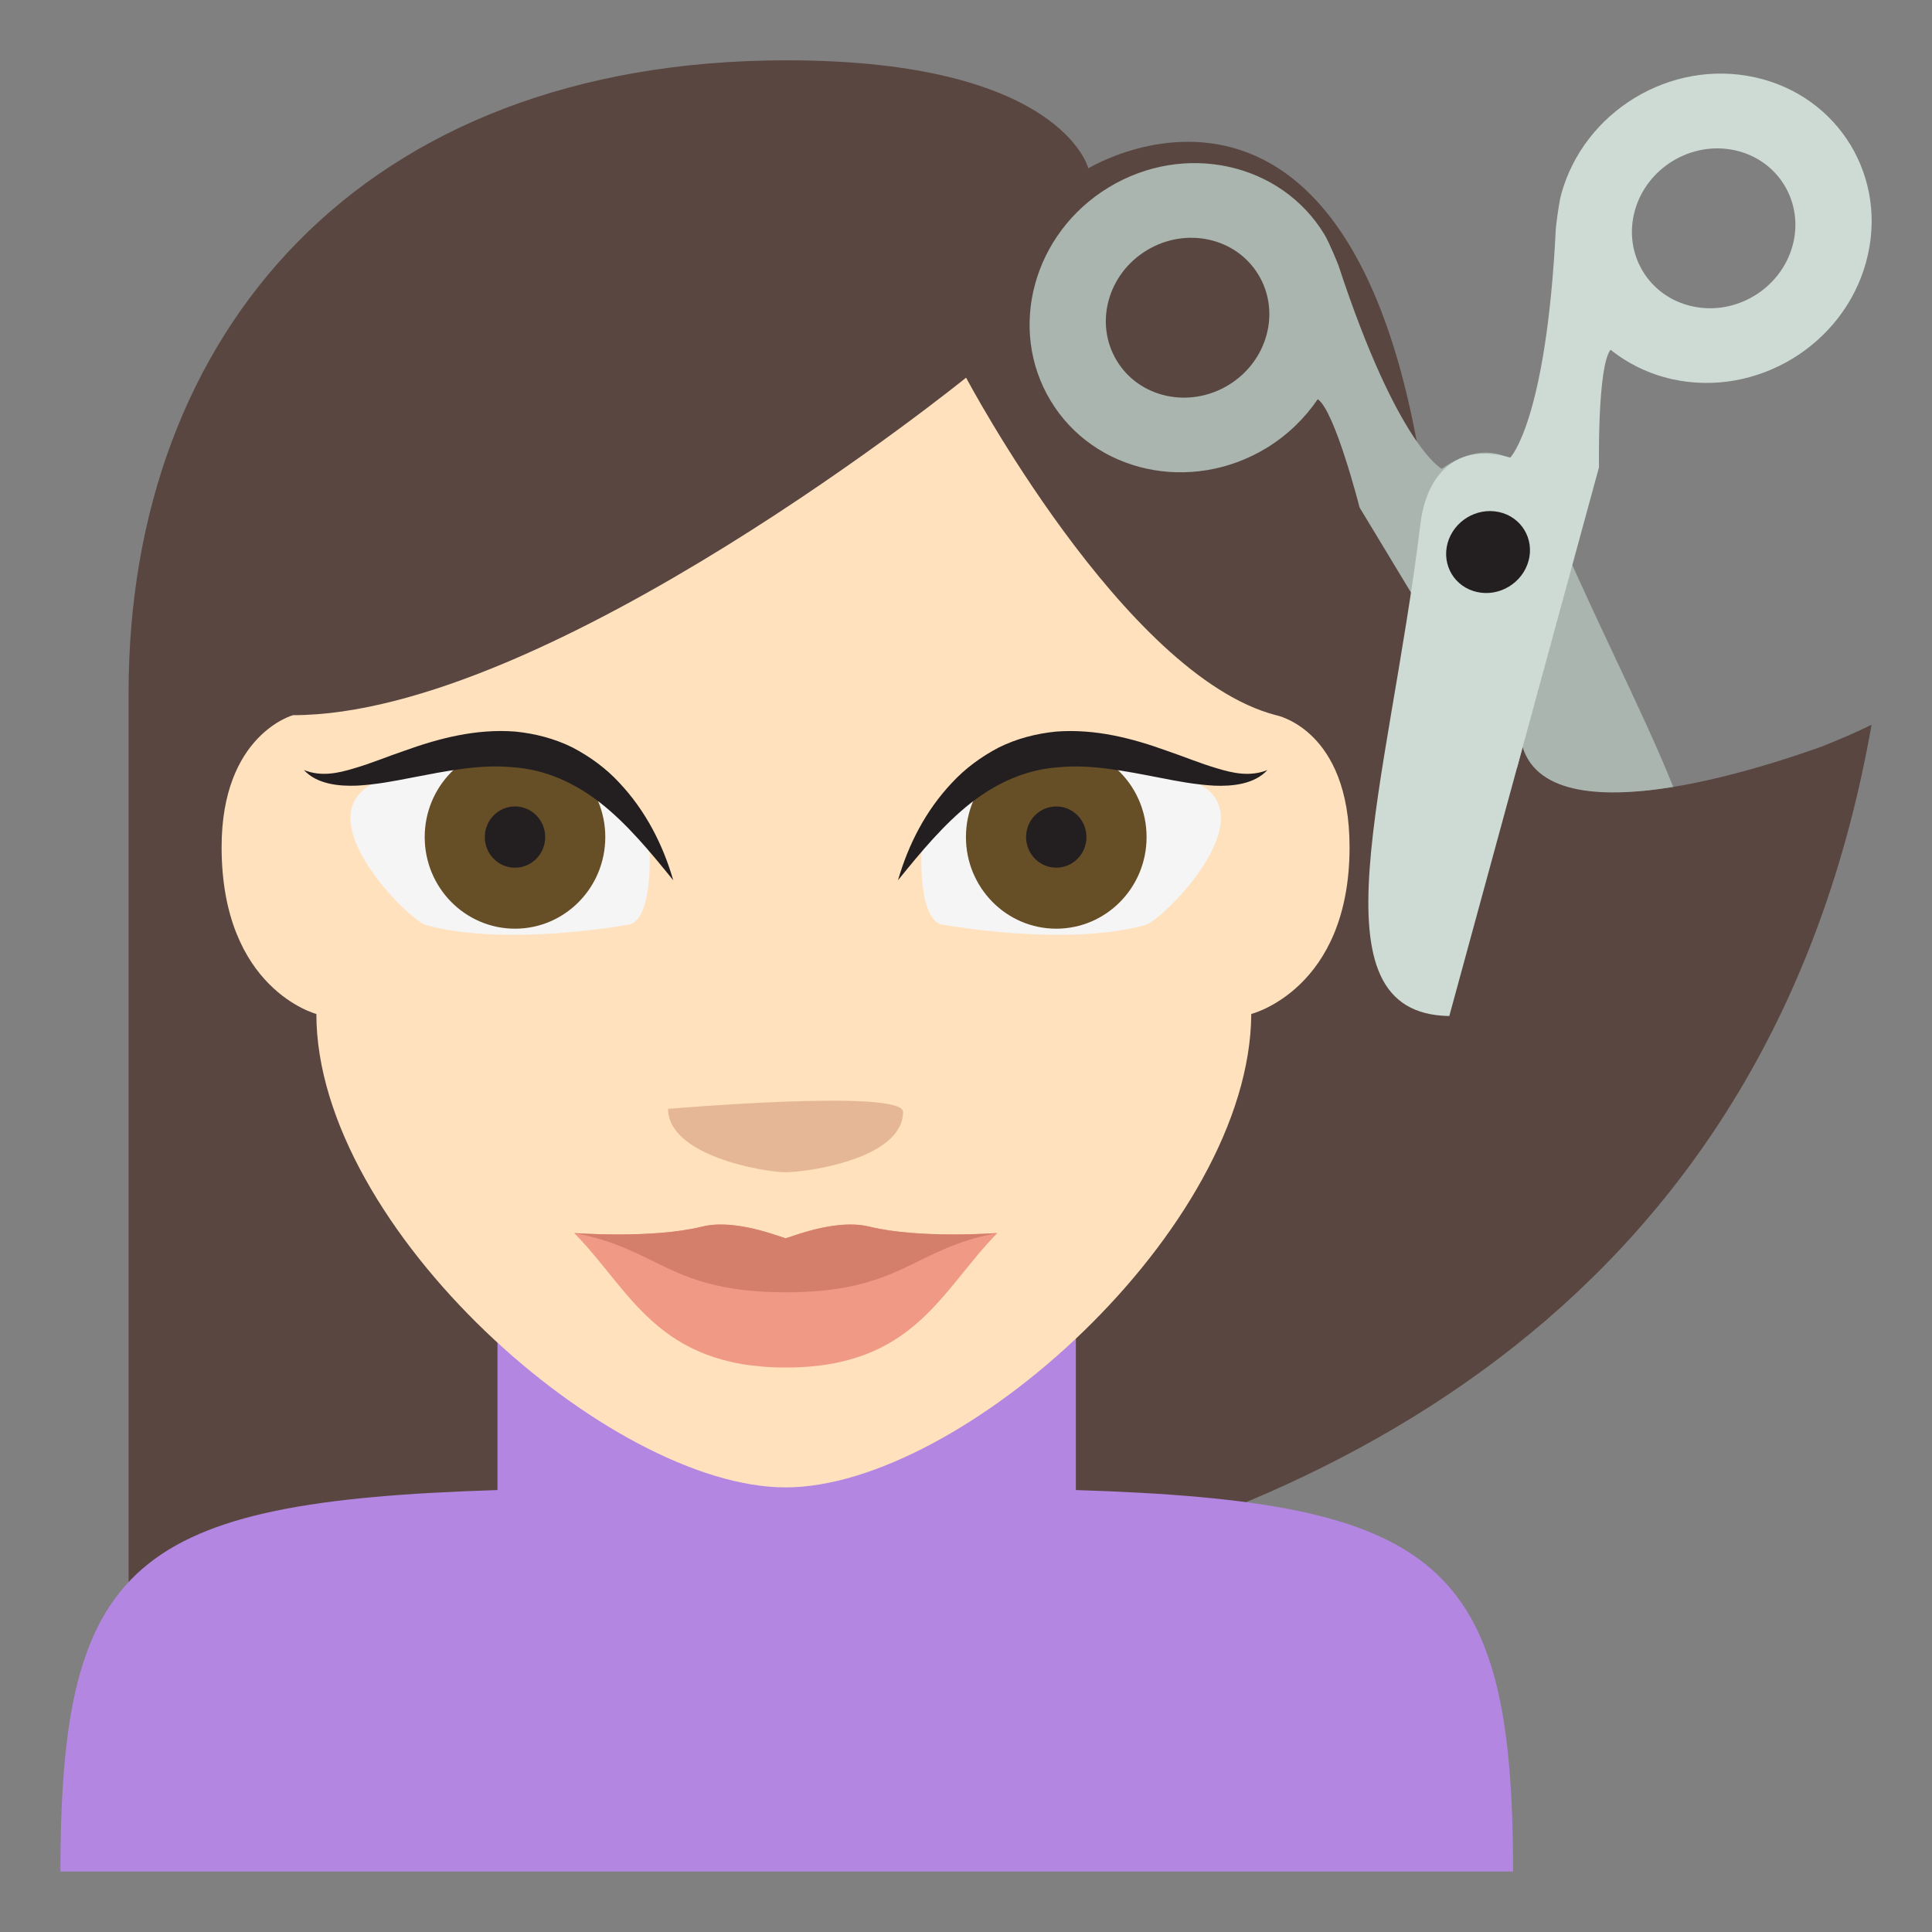 <svg xmlns="http://www.w3.org/2000/svg" viewBox="0 0 64 64" enable-background="new 0 0 64 64"><rect x="0" y="0" width="64" height="64" fill="#808080" stroke="none"/><path fill="#594640" d="m60.31 24.744c-.934.333-3.563 1.234-5.89 1.457-.851.057-1.694.022-2.484-.142-.731-.212-1.284-.614-1.5-1.315l-.188.69c-1.446-.83-2.486-2.403-2.654-5.148-1.282-20.985-11.541-14.71-11.541-14.71s-.889-3.578-9.997-3.578c-14.1 0-21.796 9.04-21.796 20.946v30.333c0 0 51.05 8.721 57.738-29.27 0 .001-.655.332-1.688.738"/><path fill="#a9b5ae" d="m50.44 24.744c.497 1.615 2.733 1.694 4.988 1.323-1.048-2.622-2.76-5.846-4.239-9.424-.617-1.484-1.828-2.227-3.43-1.115 0 0-1.451-.743-3.421-6.738-.017-.047-.304-.757-.461-1.017-1.442-2.385-4.644-3.087-7.148-1.567-2.503 1.518-3.366 4.683-1.925 7.07 1.439 2.385 4.641 3.086 7.145 1.568.703-.429 1.274-.989 1.703-1.62.571.385 1.386 3.588 1.386 3.588l5.214 8.626.188-.693m-9.749-11.987c-1.297.785-2.953.423-3.697-.81-.747-1.235-.301-2.872.996-3.657s2.954-.422 3.697.812c.747 1.232.299 2.872-.996 3.655"/><path fill="#b386e2" d="m35.639 49.36v-6.969h-19.16v6.969c-12.05.378-14.477 2.351-14.477 12.637h48.12c0-10.285-2.436-12.259-14.478-12.637"/><path fill="#ffe1bd" d="m10.48 33.589c0 0-3.139-.814-3.139-5.526 0-3.732 2.367-4.372 2.367-4.372 8.479 0 22.295-11.18 22.295-11.18s5.225 9.87 10.264 11.18c0 0 2.439.457 2.439 4.372 0 4.712-3.256 5.526-3.256 5.526-.042 7.107-9.615 15.683-15.426 15.683-5.812-.001-15.544-8.576-15.544-15.683"/><path fill="#e6b796" d="m29.915 36.833c0 1.549-3.164 1.998-3.89 1.998-.728 0-3.894-.549-3.894-2.098.001 0 7.784-.672 7.784.1"/><path fill="#f5f5f5" d="m20.724 30.644c.917 0 .794-2.399.794-2.399-2.811-6.366-9.06-2.336-9.06-2.336-2.433 1.101 1.091 4.582 1.654 4.735 2.649.727 6.616 0 6.616 0"/><ellipse fill="#664e27" cx="17.06" cy="27.729" rx="2.991" ry="3.035"/><g fill="#231f20"><ellipse cx="17.06" cy="27.729" rx="1" ry="1.015"/><path d="m22.302 29.16c-.766-.947-1.521-1.858-2.399-2.552-.879-.69-1.865-1.127-2.932-1.193-1.064-.104-2.182.125-3.34.347-.578.114-1.176.228-1.8.263-.603.025-1.333-.046-1.763-.517.568.229 1.13.107 1.672-.059.549-.159 1.089-.387 1.656-.579 1.121-.404 2.359-.736 3.67-.636.65.064 1.303.231 1.895.525.586.306 1.117.696 1.551 1.166.877.931 1.451 2.059 1.79 3.235"/></g><path fill="#f5f5f5" d="m31.32 30.644c-.917 0-.794-2.399-.794-2.399 2.809-6.366 9.07-2.336 9.07-2.336 2.433 1.101-1.091 4.582-1.655 4.735-2.648.727-6.618 0-6.618 0"/><ellipse fill="#664e27" cx="34.99" cy="27.729" rx="2.992" ry="3.035"/><g fill="#231f20"><ellipse cx="34.99" cy="27.729" rx="1" ry="1.014"/><path d="m29.747 29.16c.341-1.176.911-2.304 1.792-3.234.435-.47.964-.86 1.55-1.166.592-.294 1.245-.461 1.892-.525 1.314-.101 2.553.231 3.671.635.569.193 1.111.421 1.657.58.543.166 1.104.287 1.676.059-.434.471-1.161.542-1.766.517-.624-.035-1.223-.148-1.802-.263-1.155-.222-2.273-.451-3.338-.347-1.063.067-2.051.503-2.93 1.193-.88.694-1.636 1.605-2.402 2.551"/></g><path fill="#f09985" d="m28.789 40.633c-.565-.143-1.392-.074-2.48.294-.094.031-.19.062-.283.094-.095-.032-.189-.063-.285-.094-1.091-.368-1.913-.437-2.48-.294-1.686.416-4.24.213-4.24.213 1.859 1.882 2.742 4.455 7.01 4.455s5.146-2.573 7.01-4.455c-.002 0-2.559.203-4.243-.213"/><path fill="#d47f6c" d="m28.789 40.633c-.565-.143-1.392-.074-2.48.294-.094.031-.19.062-.283.094-.095-.032-.189-.063-.285-.094-1.091-.368-1.913-.437-2.48-.294-1.655.408-4.248.212-4.24.213 2.804.511 3.154 1.963 7.01 1.963 3.85 0 4.201-1.452 7.01-1.963.007-.001-2.59.195-4.243-.213"/><path fill="#cedbd5" d="m61.819 8.669c.754-2.763-.897-5.497-3.69-6.109-2.791-.612-5.664 1.129-6.416 3.889-.082.302-.172 1.077-.174 1.126-.318 6.387-1.509 7.583-1.509 7.583-1.818-.524-2.784.589-2.979 2.213-1.067 8.743-3.729 16.216.959 16.286l4.959-18.18c0 0-.059-3.331.383-3.891.576.46 1.268.804 2.051.977 2.792.611 5.663-1.13 6.416-3.889m-2.438-.536c-.39 1.427-1.877 2.328-3.319 2.01-1.444-.315-2.298-1.731-1.909-3.159.39-1.428 1.875-2.328 3.321-2.01 1.442.318 2.296 1.732 1.907 3.161"/><path fill="#231f20" d="m50.635 18.58c.199-.731-.24-1.457-.979-1.618-.741-.162-1.501.3-1.703 1.031-.199.731.236 1.456.979 1.619.739.164 1.501-.299 1.703-1.032"/></svg>